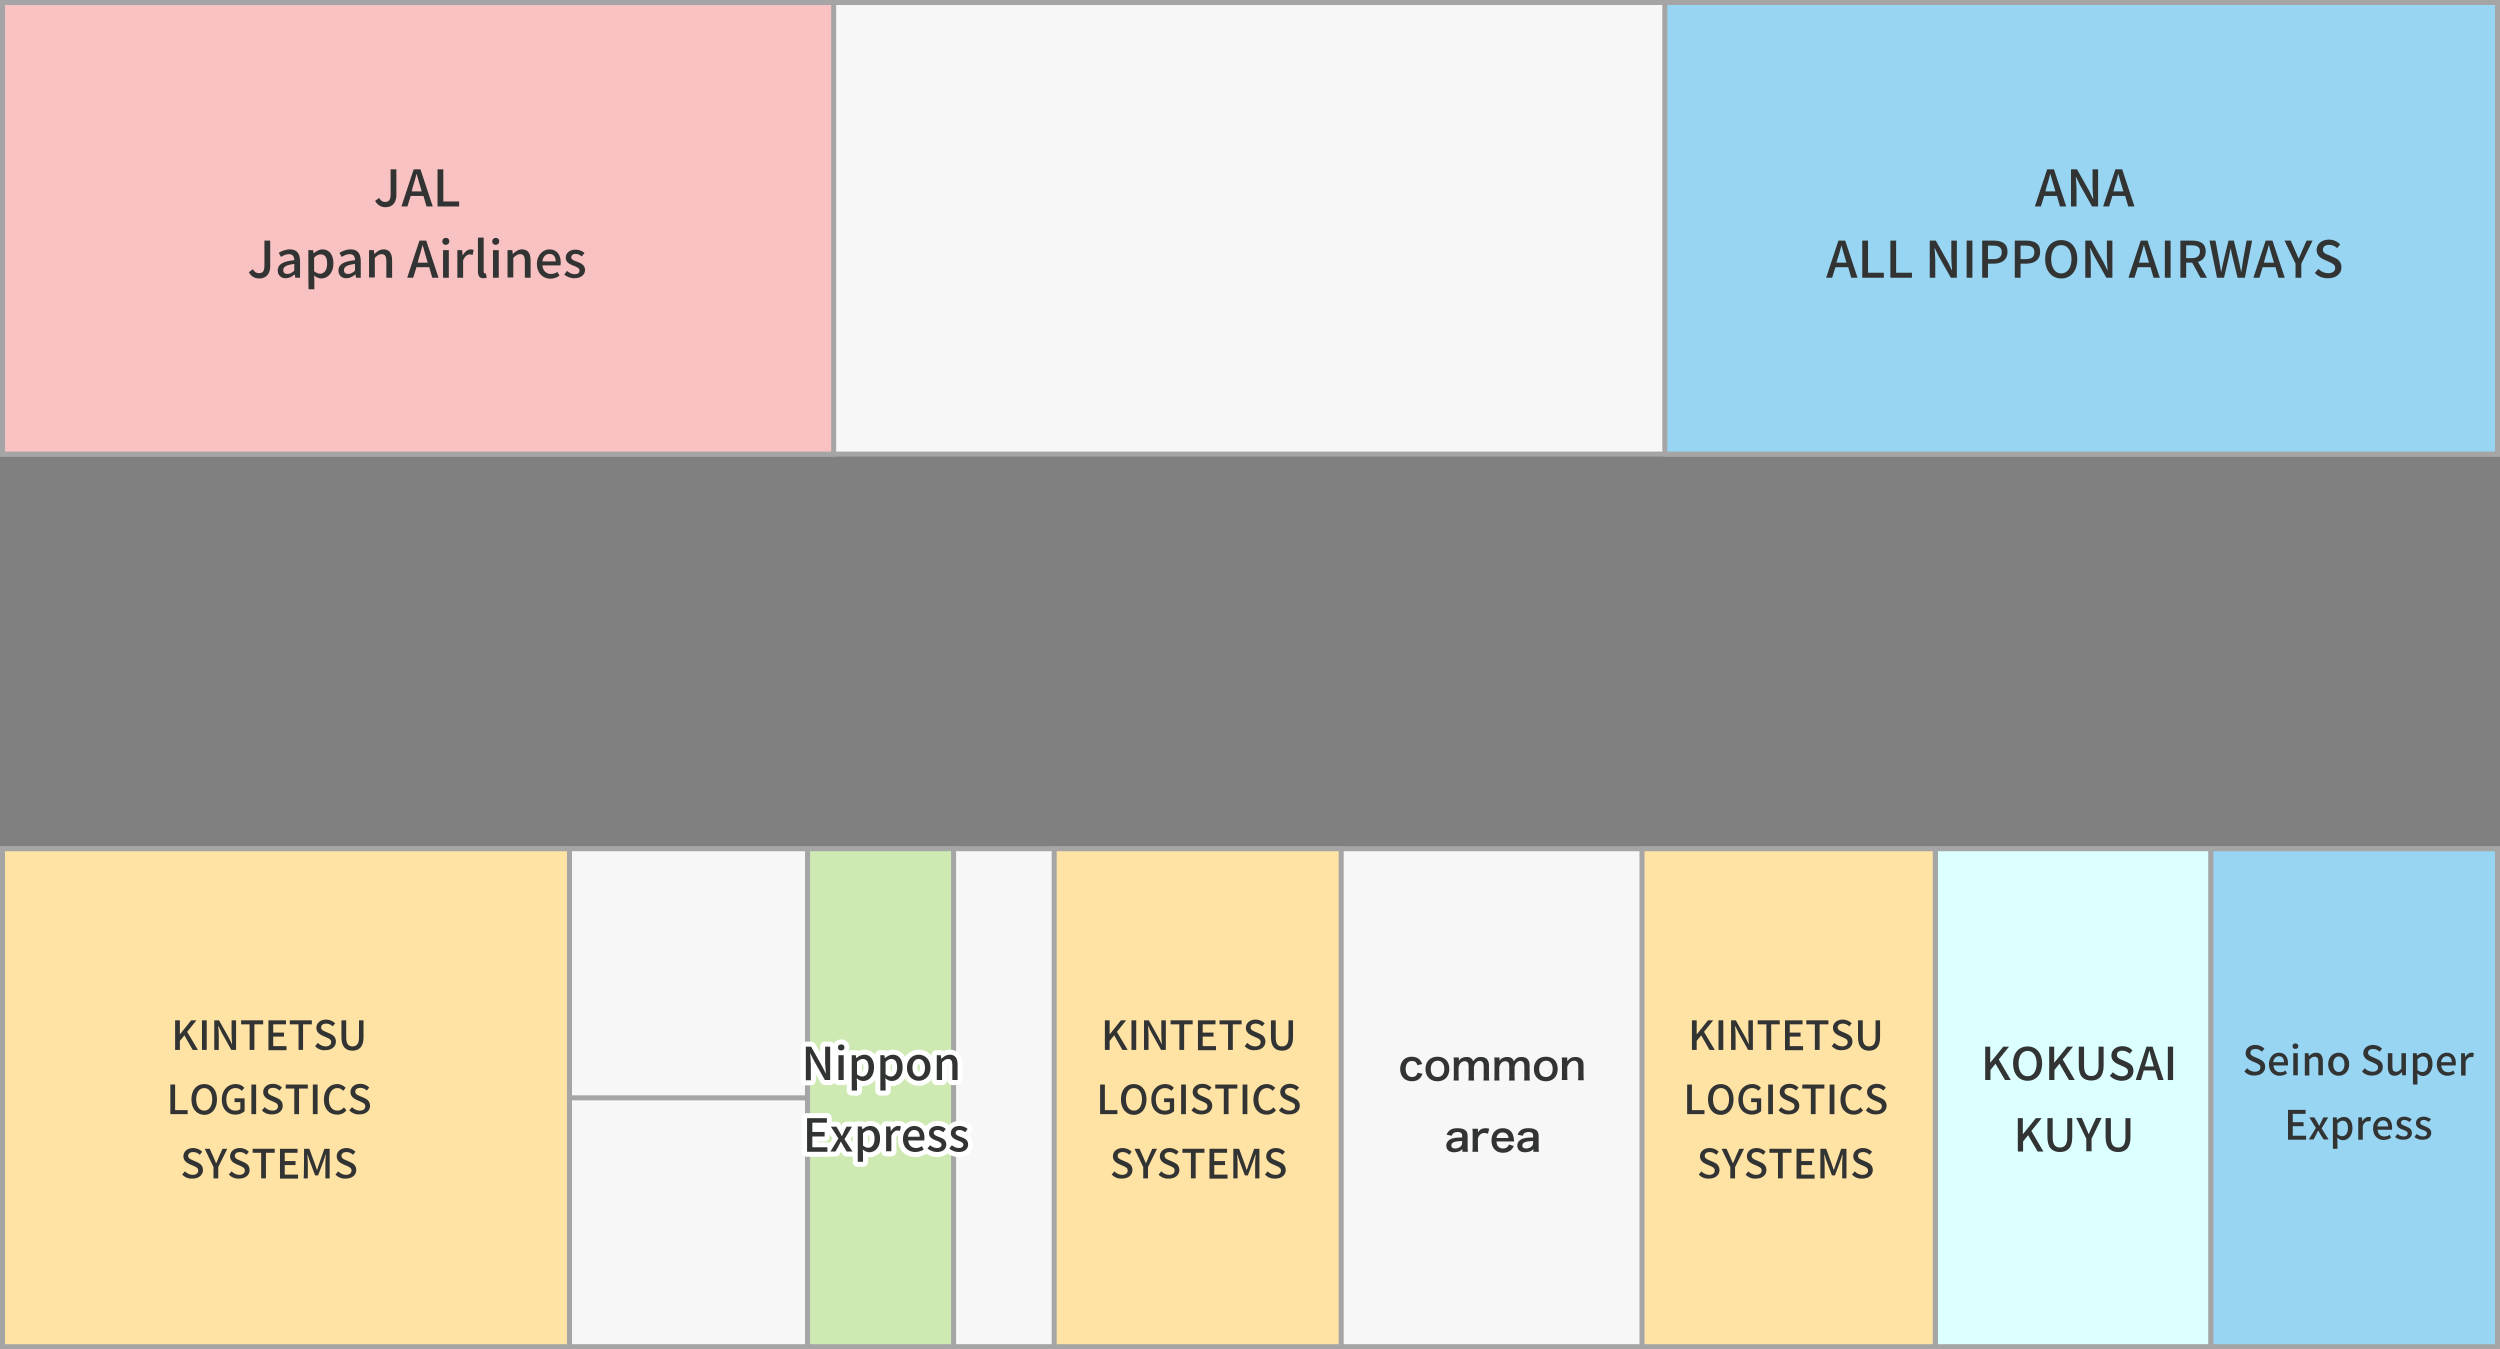 <?xml version="1.0" encoding="utf-8"?>
<!-- Generator: Adobe Illustrator 28.1.0, SVG Export Plug-In . SVG Version: 6.00 Build 0)  -->
<svg version="1.1" id="_レイヤー_3" xmlns="http://www.w3.org/2000/svg" xmlns:xlink="http://www.w3.org/1999/xlink" x="0px"
	 y="0px" viewBox="0 0 996.5 537.8" style="enable-background:new 0 0 996.5 537.8;" xml:space="preserve">
<rect x="0" y="0" width="996.5" height="537.8" fill="#808080" stroke="none"/>
<style type="text/css">
	.st0{fill:#F7F7F7;stroke:#A5A5A5;stroke-width:2;stroke-miterlimit:10;}
	.st1{fill:#98D5F2;stroke:#A5A5A5;stroke-width:2;stroke-miterlimit:10;}
	.st2{fill:#DCFFFF;stroke:#A5A5A5;stroke-width:2;stroke-miterlimit:10;}
	.st3{fill:#FFE3A4;stroke:#A5A5A5;stroke-width:2;stroke-miterlimit:10;}
	.st4{fill:#CEEAB2;stroke:#A5A5A5;stroke-width:2;stroke-miterlimit:10;}
	.st5{fill:none;stroke:#A5A5A5;stroke-width:2;stroke-miterlimit:10;}
	.st6{fill:#F9C2C2;stroke:#A5A5A5;stroke-width:2;stroke-miterlimit:10;}
	.st7{fill:#323333;}
	.st8{fill:#FFFFFF;}
	.st9{fill:none;stroke:#FFFFFF;stroke-width:4.011;stroke-linecap:round;stroke-linejoin:round;}
</style>
<rect x="1" y="338.3" class="st0" width="994.5" height="198.5"/>
<rect x="881.2" y="338.3" class="st1" width="114.3" height="198.5"/>
<rect x="771.4" y="338.3" class="st2" width="109.8" height="198.5"/>
<rect x="654.5" y="338.3" class="st3" width="116.9" height="198.5"/>
<rect x="1" y="338.3" class="st0" width="320.9" height="198.5"/>
<rect x="1" y="338.3" class="st3" width="226" height="198.5"/>
<rect x="321.9" y="338.3" class="st4" width="58.2" height="198.5"/>
<rect x="420.2" y="338.3" class="st3" width="114.4" height="198.5"/>
<line class="st5" x1="227" y1="338.3" x2="227" y2="536.8"/>
<line class="st5" x1="227" y1="437.6" x2="321.9" y2="437.6"/>
<rect x="1" y="1" class="st0" width="994.5" height="180"/>
<rect x="663.6" y="1" class="st1" width="331.9" height="180"/>
<rect x="1" y="1" class="st6" width="331.3" height="180"/>
<path class="st7" d="M565,424.6c-0.2-0.5-0.3-0.7-0.5-1c-0.4-0.5-0.9-0.7-1.7-0.7c-1.6,0-2.5,1.2-2.5,3.2c0,2,1,3.2,2.6,3.2
	c0.8,0,1.4-0.3,1.8-0.9c0.1-0.2,0.2-0.4,0.3-0.8l2,0.4c-0.2,0.6-0.4,1-0.7,1.4c-0.8,1.1-2,1.6-3.5,1.6c-2.8,0-4.7-1.9-4.7-4.9
	c0-1.5,0.5-2.8,1.4-3.7c0.8-0.8,1.9-1.2,3.2-1.2c1.6,0,2.8,0.6,3.6,1.7c0.2,0.3,0.3,0.6,0.6,1.2L565,424.6z"/>
<path class="st7" d="M568.2,426.1c0-3,1.9-4.9,4.8-4.9c2.9,0,4.7,1.9,4.7,4.9s-1.9,4.9-4.7,4.9C570.1,431,568.2,429.1,568.2,426.1z
	 M570.3,426.1c0,2,1,3.2,2.7,3.2s2.7-1.2,2.7-3.2c0-2.1-1-3.3-2.7-3.3C571.3,422.9,570.3,424.1,570.3,426.1z"/>
<path class="st7" d="M579.4,430.7c0.1-0.7,0.1-1.2,0.1-2.1v-5c0-1,0-1.5-0.1-2.1h2.1v0.8c0,0.1,0,0.3,0,0.6c0.5-1,1.7-1.6,3-1.6
	c0.9,0,1.6,0.2,2.1,0.7c0.3,0.3,0.4,0.5,0.6,1c0.5-0.7,0.9-1,1.3-1.3c0.5-0.3,1.1-0.4,1.8-0.4c1,0,1.9,0.3,2.4,0.9
	c0.5,0.6,0.8,1.3,0.8,2.4v4c0,0.9,0,1.4,0.1,2.1h-2.3c0.1-0.7,0.1-1.1,0.1-2.1V425c0-1.4-0.5-2.1-1.6-2.1c-0.5,0-0.9,0.1-1.3,0.5
	c-0.6,0.5-0.8,1-1,2v3.2c0,0.9,0,1.4,0.1,2.1h-2.3c0.1-0.7,0.1-1.2,0.1-2.1V425c0-1.3-0.5-2-1.6-2c-0.7,0-1.2,0.3-1.7,0.8
	c-0.4,0.5-0.5,0.8-0.7,1.6v3.2c0,0.9,0,1.3,0.1,2.1H579.4z"/>
<path class="st7" d="M595.6,430.7c0.1-0.7,0.1-1.2,0.1-2.1v-5c0-1,0-1.5-0.1-2.1h2.1v0.8c0,0.1,0,0.3,0,0.6c0.5-1,1.7-1.6,3-1.6
	c0.9,0,1.6,0.2,2.1,0.7c0.3,0.3,0.4,0.5,0.6,1c0.5-0.7,0.9-1,1.3-1.3c0.5-0.3,1.1-0.4,1.8-0.4c1,0,1.9,0.3,2.4,0.9
	c0.5,0.6,0.8,1.3,0.8,2.4v4c0,0.9,0,1.4,0.1,2.1h-2.3c0.1-0.7,0.1-1.1,0.1-2.1V425c0-1.4-0.5-2.1-1.6-2.1c-0.5,0-0.9,0.1-1.3,0.5
	c-0.6,0.5-0.8,1-1,2v3.2c0,0.9,0,1.4,0.1,2.1h-2.3c0.1-0.7,0.1-1.2,0.1-2.1V425c0-1.3-0.5-2-1.6-2c-0.7,0-1.2,0.3-1.7,0.8
	c-0.4,0.5-0.5,0.8-0.7,1.6v3.2c0,0.9,0,1.3,0.1,2.1H595.6z"/>
<path class="st7" d="M611.4,426.1c0-3,1.9-4.9,4.8-4.9c2.9,0,4.7,1.9,4.7,4.9s-1.9,4.9-4.7,4.9C613.3,431,611.4,429.1,611.4,426.1z
	 M613.5,426.1c0,2,1,3.2,2.7,3.2s2.7-1.2,2.7-3.2c0-2.1-1-3.3-2.7-3.3C614.5,422.9,613.5,424.1,613.5,426.1z"/>
<path class="st7" d="M622.5,430.7c0.1-0.7,0.1-1.2,0.1-2.1v-5c0-0.9,0-1.4-0.1-2.1h2.2v0.8c0,0.2,0,0.3,0,0.7c1-1.2,1.8-1.7,3.3-1.7
	c1.2,0,2.1,0.4,2.7,1.2c0.4,0.5,0.5,1.2,0.5,2.2v3.8c0,0.9,0,1.5,0.1,2.1H629c0.1-0.7,0.1-1.3,0.1-2.1v-3.6c0-0.7-0.1-1.1-0.3-1.4
	c-0.3-0.4-0.7-0.7-1.3-0.7c-1.2,0-2.1,0.8-2.8,2.4v3.2c0,0.8,0,1.4,0.1,2.1H622.5z"/>
<path class="st7" d="M582.8,458.1c-0.6,0.6-1,0.8-1.7,1c-0.5,0.1-1,0.2-1.5,0.2c-2,0-3.1-1-3.1-2.7c0-1.1,0.7-2.1,1.8-2.6
	c1-0.4,2.2-0.6,4.5-0.6v-0.8c0-0.9-0.6-1.4-1.8-1.4c-0.6,0-1.3,0.2-1.7,0.5c-0.3,0.2-0.4,0.4-0.6,1l-2.1-0.4
	c0.4-0.9,0.7-1.3,1.3-1.8c0.8-0.6,1.7-0.8,3.1-0.8c1.5,0,2.5,0.3,3.2,0.9c0.5,0.5,0.8,1.1,0.8,2.2v4.3c0,0.9,0,1.3,0.1,2h-2.2V458.1
	z M582.8,454.8c-3.1,0.1-4.3,0.6-4.3,1.8c0,0.8,0.6,1.2,1.5,1.2c0.8,0,1.7-0.3,2.2-0.8c0.4-0.4,0.6-0.8,0.6-1.4V454.8z"/>
<path class="st7" d="M593.1,451.9c-0.7-0.2-1-0.3-1.4-0.3c-0.8,0-1.4,0.3-1.9,0.8c-0.4,0.5-0.6,0.8-0.7,1.6v3c0,0.9,0,1.3,0.1,2.1
	h-2.3c0.1-0.8,0.1-1.3,0.1-2.1v-5c0-1,0-1.4-0.1-2.1h2.2v1.5c0.6-1.1,1.6-1.7,3-1.7c0.4,0,0.8,0,1.5,0.2L593.1,451.9z"/>
<path class="st7" d="M596.5,455.1c0.1,0.9,0.2,1.3,0.6,1.8c0.5,0.6,1.2,0.9,2,0.9c0.8,0,1.5-0.3,1.9-0.8c0.2-0.2,0.3-0.4,0.5-0.8
	l1.9,0.6c-0.4,0.8-0.6,1.1-1,1.5c-0.8,0.8-2,1.2-3.3,1.2c-2.8,0-4.6-1.9-4.6-4.9c0-3,1.8-4.9,4.5-4.9c1.9,0,3.4,0.9,4,2.5
	c0.3,0.8,0.4,1.3,0.5,2.4c0,0,0,0.1,0,0.4H596.5z M601.3,453.5c-0.1-0.7-0.3-1.1-0.7-1.5c-0.4-0.4-1-0.6-1.7-0.6
	c-1.3,0-2.2,0.8-2.4,2.2H601.3z"/>
<path class="st7" d="M611.1,458.1c-0.6,0.6-1,0.8-1.7,1c-0.5,0.1-1,0.2-1.5,0.2c-2,0-3.1-1-3.1-2.7c0-1.1,0.7-2.1,1.8-2.6
	c1-0.4,2.2-0.6,4.5-0.6v-0.8c0-0.9-0.6-1.4-1.8-1.4c-0.6,0-1.3,0.2-1.7,0.5c-0.3,0.2-0.4,0.4-0.6,1l-2.1-0.4
	c0.4-0.9,0.7-1.3,1.3-1.8c0.8-0.6,1.7-0.8,3.1-0.8c1.5,0,2.5,0.3,3.2,0.9c0.5,0.5,0.8,1.1,0.8,2.2v4.3c0,0.9,0,1.3,0.1,2h-2.2V458.1
	z M611.1,454.8c-3.1,0.1-4.3,0.6-4.3,1.8c0,0.8,0.6,1.2,1.5,1.2c0.8,0,1.7-0.3,2.2-0.8c0.4-0.4,0.6-0.8,0.6-1.4V454.8z"/>
<path class="st7" d="M149.5,80.1l1.6-1.2c0.6,1.1,1.4,1.6,2.4,1.6c1.5,0,2.2-0.8,2.2-3v-10h2.3v10.3c0,2.6-1.3,4.8-4.3,4.8
	C151.8,82.6,150.5,81.7,149.5,80.1z"/>
<path class="st7" d="M164.9,67.5h2.7l4.9,14.8H170l-1.2-4.2h-5.1l-1.3,4.2H160L164.9,67.5z M164.1,76.3h4l-0.6-2
	c-0.5-1.6-0.9-3.2-1.4-4.9h-0.1c-0.4,1.7-0.9,3.3-1.4,4.9L164.1,76.3z"/>
<path class="st7" d="M174.4,67.5h2.3v12.8h6.3v2h-8.6C174.4,82.3,174.4,67.5,174.4,67.5z"/>
<path class="st7" d="M99.2,108.5l1.6-1.2c0.6,1.1,1.4,1.6,2.4,1.6c1.5,0,2.2-0.8,2.2-3v-10h2.3v10.3c0,2.6-1.3,4.8-4.3,4.8
	C101.5,111,100.1,110.2,99.2,108.5z"/>
<path class="st7" d="M110.7,107.8c0-2.4,2-3.6,6.6-4.1c0-1.3-0.5-2.4-2.1-2.4c-1.2,0-2.2,0.5-3.2,1.1l-0.9-1.6
	c1.1-0.7,2.7-1.4,4.5-1.4c2.7,0,4,1.7,4,4.7v6.6h-1.9l-0.2-1.3h-0.1c-1,0.9-2.2,1.5-3.5,1.5C112.1,111,110.7,109.7,110.7,107.8
	L110.7,107.8z M117.3,107.9v-2.7c-3.3,0.4-4.4,1.2-4.4,2.5c0,1.1,0.7,1.5,1.7,1.5C115.6,109.2,116.4,108.7,117.3,107.9z"/>
<path class="st7" d="M122.9,99.7h1.9l0.2,1.2h0.1c1-0.8,2.2-1.5,3.4-1.5c2.8,0,4.4,2.2,4.4,5.6c0,3.8-2.3,6-4.8,6
	c-1,0-2-0.4-2.9-1.2l0.1,1.9v3.6h-2.3C122.9,115.2,122.9,99.7,122.9,99.7z M130.4,105.1c0-2.3-0.7-3.7-2.6-3.7
	c-0.9,0-1.7,0.4-2.6,1.3v5.4c0.9,0.7,1.7,1,2.4,1C129.2,109.1,130.4,107.7,130.4,105.1L130.4,105.1z"/>
<path class="st7" d="M134.9,107.8c0-2.4,2-3.6,6.6-4.1c0-1.3-0.5-2.4-2.1-2.4c-1.2,0-2.2,0.5-3.2,1.1l-0.9-1.6
	c1.1-0.7,2.7-1.4,4.5-1.4c2.7,0,4,1.7,4,4.7v6.6h-1.9l-0.2-1.3h-0.1c-1,0.9-2.2,1.5-3.5,1.5C136.2,111,134.9,109.7,134.9,107.8
	L134.9,107.8z M141.5,107.9v-2.7c-3.3,0.4-4.4,1.2-4.4,2.5c0,1.1,0.7,1.5,1.7,1.5C139.8,109.2,140.6,108.7,141.5,107.9z"/>
<path class="st7" d="M147.1,99.7h1.9l0.2,1.5h0.1c1-1,2.1-1.8,3.6-1.8c2.3,0,3.4,1.6,3.4,4.4v6.9h-2.3v-6.7c0-1.9-0.6-2.7-1.9-2.7
	c-1,0-1.7,0.5-2.7,1.5v7.8h-2.3V99.7L147.1,99.7z"/>
<path class="st7" d="M167.2,95.9h2.7l4.9,14.8h-2.5l-1.2-4.2H166l-1.3,4.2h-2.4L167.2,95.9z M166.5,104.7h4l-0.6-2
	c-0.5-1.6-0.9-3.2-1.4-4.9h-0.1c-0.4,1.7-0.9,3.3-1.4,4.9L166.5,104.7z"/>
<path class="st7" d="M176.3,96.2c0-0.8,0.6-1.4,1.4-1.4s1.4,0.5,1.4,1.4c0,0.8-0.6,1.4-1.4,1.4S176.3,97.1,176.3,96.2z M176.6,99.7
	h2.3v11h-2.3V99.7z"/>
<path class="st7" d="M182.3,99.7h1.9l0.2,2h0.1c0.8-1.4,1.9-2.3,3.1-2.3c0.5,0,0.9,0.1,1.2,0.2l-0.4,2c-0.4-0.1-0.7-0.2-1.1-0.2
	c-0.9,0-2,0.6-2.7,2.4v6.9h-2.3V99.7L182.3,99.7z"/>
<path class="st7" d="M190.5,108.1V94.7h2.3v13.5c0,0.6,0.3,0.8,0.5,0.8c0.1,0,0.2,0,0.4,0l0.3,1.7c-0.3,0.1-0.7,0.2-1.2,0.2
	C191.1,111,190.5,109.9,190.5,108.1z"/>
<path class="st7" d="M196.2,96.2c0-0.8,0.6-1.4,1.4-1.4s1.4,0.5,1.4,1.4c0,0.8-0.6,1.4-1.4,1.4S196.2,97.1,196.2,96.2z M196.5,99.7
	h2.3v11h-2.3V99.7z"/>
<path class="st7" d="M202.3,99.7h1.9l0.2,1.5h0.1c1-1,2.1-1.8,3.6-1.8c2.3,0,3.4,1.6,3.4,4.4v6.9h-2.3v-6.7c0-1.9-0.6-2.7-1.9-2.7
	c-1,0-1.7,0.5-2.7,1.5v7.8h-2.3V99.7L202.3,99.7z"/>
<path class="st7" d="M214,105.2c0-3.6,2.5-5.8,5-5.8c2.9,0,4.5,2.1,4.5,5.2c0,0.5-0.1,0.9-0.1,1.2h-7.2c0.2,2.1,1.5,3.4,3.4,3.4
	c1,0,1.8-0.3,2.6-0.8l0.8,1.5c-1,0.7-2.3,1.2-3.7,1.2C216.4,111,214,108.9,214,105.2L214,105.2z M221.5,104.2c0-1.9-0.9-3-2.5-3
	c-1.4,0-2.6,1.1-2.8,3H221.5z"/>
<path class="st7" d="M224.9,109.5l1.1-1.5c1,0.8,1.9,1.3,3.1,1.3c1.3,0,1.9-0.6,1.9-1.5c0-1-1.2-1.4-2.4-1.9
	c-1.5-0.6-3.1-1.3-3.1-3.2c0-1.8,1.5-3.2,3.9-3.2c1.5,0,2.7,0.6,3.6,1.3l-1.1,1.4c-0.8-0.6-1.5-1-2.4-1c-1.2,0-1.8,0.6-1.8,1.4
	c0,0.9,1.1,1.3,2.3,1.7c1.5,0.6,3.2,1.3,3.2,3.3c0,1.8-1.5,3.3-4.2,3.3C227.6,111,226,110.3,224.9,109.5L224.9,109.5z"/>
<path class="st7" d="M816,67.5h2.7l4.9,14.8h-2.5l-1.2-4.2h-5.1l-1.3,4.2h-2.4L816,67.5z M815.3,76.3h4l-0.6-2
	c-0.5-1.6-0.9-3.2-1.4-4.9h-0.1c-0.4,1.7-0.9,3.3-1.4,4.9L815.3,76.3z"/>
<path class="st7" d="M825.5,67.5h2.4l4.9,8.7l1.5,3.1h0.1c-0.1-1.5-0.3-3.3-0.3-4.9v-6.9h2.2v14.8h-2.4l-4.9-8.7l-1.5-3.1h-0.1
	c0.1,1.5,0.3,3.2,0.3,4.8v7h-2.2V67.5z"/>
<path class="st7" d="M843.2,67.5h2.7l4.9,14.8h-2.5l-1.2-4.2h-5.1l-1.3,4.2h-2.4L843.2,67.5z M842.4,76.3h4l-0.6-2
	c-0.5-1.6-0.9-3.2-1.4-4.9h-0.1c-0.4,1.7-0.9,3.3-1.4,4.9L842.4,76.3z"/>
<path class="st7" d="M732.8,95.9h2.7l4.9,14.8h-2.5l-1.2-4.2h-5.1l-1.3,4.2h-2.4L732.8,95.9z M732,104.7h4l-0.6-2
	c-0.5-1.6-0.9-3.2-1.4-4.9H734c-0.4,1.7-0.9,3.3-1.4,4.9L732,104.7z"/>
<path class="st7" d="M742.3,95.9h2.3v12.8h6.3v2h-8.6C742.3,110.7,742.3,95.9,742.3,95.9z"/>
<path class="st7" d="M753.5,95.9h2.3v12.8h6.3v2h-8.6C753.5,110.7,753.5,95.9,753.5,95.9z"/>
<path class="st7" d="M769.2,95.9h2.4l4.9,8.7l1.5,3.1h0.1c-0.1-1.5-0.3-3.3-0.3-4.9v-6.9h2.2v14.8h-2.4l-4.9-8.7l-1.5-3.1h-0.1
	c0.1,1.5,0.3,3.2,0.3,4.8v7h-2.2V95.9z"/>
<path class="st7" d="M783.9,95.9h2.3v14.8h-2.3V95.9z"/>
<path class="st7" d="M790.1,95.9h4.5c3.3,0,5.6,1.1,5.6,4.5c0,3.2-2.3,4.7-5.6,4.7h-2.2v5.6h-2.3V95.9L790.1,95.9z M794.4,103.3
	c2.4,0,3.5-0.9,3.5-2.8s-1.2-2.6-3.6-2.6h-1.9v5.4C792.4,103.3,794.4,103.3,794.4,103.3z"/>
<path class="st7" d="M803.1,95.9h4.5c3.3,0,5.6,1.1,5.6,4.5c0,3.2-2.3,4.7-5.6,4.7h-2.2v5.6h-2.3V95.9L803.1,95.9z M807.4,103.3
	c2.4,0,3.5-0.9,3.5-2.8s-1.2-2.6-3.6-2.6h-1.9v5.4C805.4,103.3,807.4,103.3,807.4,103.3z"/>
<path class="st7" d="M815.2,103.3c0-4.8,2.6-7.6,6.4-7.6c3.8,0,6.4,2.8,6.4,7.6s-2.6,7.7-6.4,7.7C817.9,111,815.2,108,815.2,103.3z
	 M825.7,103.3c0-3.5-1.6-5.6-4.1-5.6s-4,2.1-4,5.6c0,3.4,1.6,5.7,4,5.7S825.7,106.7,825.7,103.3z"/>
<path class="st7" d="M831.2,95.9h2.4l4.9,8.7l1.5,3.1h0.1c-0.1-1.5-0.3-3.3-0.3-4.9v-6.9h2.2v14.8h-2.4l-4.9-8.7l-1.5-3.1h-0.1
	c0.1,1.5,0.3,3.2,0.3,4.8v7h-2.2V95.9z"/>
<path class="st7" d="M853.3,95.9h2.7l4.9,14.8h-2.5l-1.2-4.2h-5.1l-1.3,4.2h-2.4L853.3,95.9z M852.6,104.7h4l-0.6-2
	c-0.5-1.6-0.9-3.2-1.4-4.9h-0.1c-0.4,1.7-0.9,3.3-1.4,4.9L852.6,104.7z"/>
<path class="st7" d="M862.9,95.9h2.3v14.8h-2.3V95.9z"/>
<path class="st7" d="M869.1,95.9h4.8c3,0,5.3,1.1,5.3,4.3c0,2.3-1.2,3.6-3.1,4.2l3.6,6.3h-2.6l-3.3-6h-2.4v6h-2.3
	C869.1,110.7,869.1,95.9,869.1,95.9z M873.6,102.9c2.1,0,3.3-0.9,3.3-2.7c0-1.8-1.2-2.4-3.3-2.4h-2.2v5.1
	C871.4,102.9,873.6,102.9,873.6,102.9z"/>
<path class="st7" d="M880.7,95.9h2.4l1.4,7.7c0.3,1.6,0.5,3.1,0.8,4.7h0.1c0.3-1.6,0.7-3.2,1-4.7l1.9-7.7h2.1l1.9,7.7
	c0.3,1.5,0.7,3.1,1,4.7h0.1c0.2-1.6,0.5-3.2,0.7-4.7l1.4-7.7h2.2l-2.9,14.8h-2.9l-2-8.2c-0.3-1.2-0.5-2.3-0.7-3.4h-0.1
	c-0.2,1.1-0.5,2.2-0.7,3.4l-1.9,8.2h-2.8L880.7,95.9z"/>
<path class="st7" d="M903.1,95.9h2.7l4.9,14.8h-2.5l-1.2-4.2h-5.1l-1.3,4.2h-2.4L903.1,95.9z M902.4,104.7h4l-0.6-2
	c-0.5-1.6-0.9-3.2-1.4-4.9h-0.1c-0.4,1.7-0.9,3.3-1.4,4.9L902.4,104.7z"/>
<path class="st7" d="M915,105.1l-4.4-9.2h2.5l1.7,3.9c0.5,1.1,0.9,2.1,1.4,3.2h0.1c0.5-1.1,1-2.1,1.4-3.2l1.7-3.9h2.4l-4.5,9.2v5.6
	H915V105.1z"/>
<path class="st7" d="M922.7,108.8l1.4-1.6c1.1,1.1,2.5,1.7,3.9,1.7c1.8,0,2.8-0.8,2.8-2.1c0-1.3-1-1.8-2.4-2.4l-2-0.9
	c-1.4-0.6-3-1.7-3-3.9c0-2.3,2-4.1,4.9-4.1c1.7,0,3.3,0.7,4.5,1.9l-1.2,1.5c-0.9-0.8-1.9-1.3-3.2-1.3c-1.5,0-2.5,0.7-2.5,1.9
	c0,1.3,1.2,1.8,2.4,2.2l2,0.9c1.7,0.7,3,1.8,3,4c0,2.4-2,4.3-5.2,4.3C925.9,111,924,110.2,922.7,108.8L922.7,108.8z"/>
<path class="st7" d="M674.4,406.7h1.9v5.6h0l4.5-5.6h2.1l-3.7,4.6l4.3,7.2h-2.1l-3.3-5.8l-1.8,2.2v3.6h-1.9V406.7z"/>
<path class="st7" d="M685,406.7h1.9v11.8H685V406.7z"/>
<path class="st7" d="M690,406.7h1.9l3.9,6.9l1.2,2.5h0.1c-0.1-1.2-0.2-2.6-0.2-3.9v-5.5h1.8v11.8h-1.9l-3.9-7l-1.2-2.5h-0.1
	c0.1,1.2,0.2,2.6,0.2,3.9v5.6H690V406.7z"/>
<path class="st7" d="M704.1,408.3h-3.5v-1.6h8.8v1.6H706v10.2h-1.9V408.3z"/>
<path class="st7" d="M711.5,406.7h7v1.6h-5.1v3.3h4.3v1.6h-4.3v3.8h5.3v1.6h-7.2V406.7z"/>
<path class="st7" d="M723.5,408.3h-3.5v-1.6h8.8v1.6h-3.5v10.2h-1.9V408.3z"/>
<path class="st7" d="M730.1,417l1.1-1.3c0.8,0.9,2,1.4,3.1,1.4c1.4,0,2.2-0.7,2.2-1.7c0-1.1-0.8-1.4-1.9-1.9l-1.6-0.7
	c-1.1-0.5-2.4-1.4-2.4-3.1c0-1.9,1.6-3.3,3.9-3.3c1.4,0,2.7,0.6,3.6,1.5l-1,1.2c-0.7-0.7-1.6-1.1-2.6-1.1c-1.2,0-2,0.6-2,1.5
	c0,1,0.9,1.4,1.9,1.8l1.6,0.7c1.4,0.6,2.4,1.5,2.4,3.2c0,1.9-1.6,3.4-4.2,3.4C732.7,418.8,731.2,418.1,730.1,417z"/>
<path class="st7" d="M740.6,413.5v-6.8h1.9v6.9c0,2.7,1.1,3.5,2.5,3.5c1.5,0,2.6-0.9,2.6-3.5v-6.9h1.8v6.8c0,3.8-1.8,5.3-4.4,5.3
	S740.6,417.3,740.6,413.5z"/>
<path class="st7" d="M672.5,432.3h1.9v10.2h5v1.6h-6.9V432.3z"/>
<path class="st7" d="M680.8,438.2c0-3.8,2.1-6.1,5.1-6.1s5.1,2.3,5.1,6.1c0,3.8-2.1,6.2-5.1,6.2S680.8,442,680.8,438.2z
	 M689.2,438.2c0-2.8-1.3-4.5-3.2-4.5c-2,0-3.2,1.7-3.2,4.5c0,2.8,1.3,4.5,3.2,4.5C687.9,442.7,689.2,440.9,689.2,438.2z"/>
<path class="st7" d="M692.9,438.3c0-3.8,2.4-6.2,5.5-6.2c1.7,0,2.8,0.7,3.5,1.5l-1,1.2c-0.6-0.6-1.3-1.1-2.5-1.1
	c-2.2,0-3.7,1.7-3.7,4.5c0,2.8,1.3,4.5,3.7,4.5c0.7,0,1.4-0.2,1.9-0.6v-2.8H698v-1.5h4v5.1c-0.8,0.8-2.1,1.4-3.7,1.4
	C695.2,444.3,692.9,442.1,692.9,438.3z"/>
<path class="st7" d="M704.8,432.3h1.9v11.8h-1.9V432.3z"/>
<path class="st7" d="M708.9,442.6l1.1-1.3c0.8,0.9,2,1.4,3.1,1.4c1.4,0,2.2-0.7,2.2-1.7c0-1.1-0.8-1.4-1.9-1.9l-1.6-0.7
	c-1.1-0.5-2.4-1.4-2.4-3.1c0-1.9,1.6-3.3,3.9-3.3c1.4,0,2.7,0.6,3.6,1.5l-1,1.2c-0.7-0.7-1.6-1.1-2.6-1.1c-1.2,0-2,0.6-2,1.5
	c0,1,0.9,1.4,1.9,1.8l1.6,0.7c1.4,0.6,2.4,1.5,2.4,3.2c0,1.9-1.6,3.4-4.2,3.4C711.5,444.3,710,443.7,708.9,442.6z"/>
<path class="st7" d="M721.9,433.9h-3.5v-1.6h8.8v1.6h-3.5v10.2h-1.9V433.9z"/>
<path class="st7" d="M729.3,432.3h1.9v11.8h-1.9V432.3z"/>
<path class="st7" d="M733.6,438.3c0-3.8,2.3-6.2,5.3-6.2c1.5,0,2.6,0.7,3.4,1.5l-1,1.2c-0.6-0.6-1.3-1.1-2.3-1.1
	c-2,0-3.4,1.7-3.4,4.5c0,2.8,1.3,4.5,3.4,4.5c1.1,0,1.9-0.5,2.6-1.3l1,1.2c-0.9,1.1-2.1,1.7-3.7,1.7
	C735.9,444.3,733.6,442.1,733.6,438.3z"/>
<path class="st7" d="M743.7,442.6l1.1-1.3c0.8,0.9,2,1.4,3.1,1.4c1.4,0,2.2-0.7,2.2-1.7c0-1.1-0.8-1.4-1.9-1.9l-1.6-0.7
	c-1.1-0.5-2.4-1.4-2.4-3.1c0-1.9,1.6-3.3,3.9-3.3c1.4,0,2.7,0.6,3.6,1.5l-1,1.2c-0.7-0.7-1.6-1.1-2.6-1.1c-1.2,0-2,0.6-2,1.5
	c0,1,0.9,1.4,1.9,1.8l1.6,0.7c1.4,0.6,2.4,1.5,2.4,3.2c0,1.9-1.6,3.4-4.2,3.4C746.3,444.3,744.8,443.7,743.7,442.6z"/>
<path class="st7" d="M677.1,468.2l1.1-1.3c0.8,0.9,2,1.4,3.1,1.4c1.4,0,2.2-0.7,2.2-1.7c0-1.1-0.8-1.4-1.9-1.9l-1.6-0.7
	c-1.1-0.5-2.4-1.4-2.4-3.1c0-1.9,1.6-3.3,3.9-3.3c1.4,0,2.7,0.6,3.6,1.5l-1,1.2c-0.7-0.7-1.6-1.1-2.6-1.1c-1.2,0-2,0.6-2,1.5
	c0,1,0.9,1.4,1.9,1.8l1.6,0.7c1.4,0.6,2.4,1.5,2.4,3.2c0,1.9-1.6,3.4-4.2,3.4C679.7,469.9,678.2,469.3,677.1,468.2z"/>
<path class="st7" d="M689.7,465.2l-3.5-7.3h2l1.4,3.1c0.4,0.9,0.7,1.7,1.1,2.6h0.1c0.4-0.9,0.8-1.7,1.1-2.6l1.4-3.1h1.9l-3.6,7.3
	v4.5h-1.9V465.2z"/>
<path class="st7" d="M695.8,468.2l1.1-1.3c0.8,0.9,2,1.4,3.1,1.4c1.4,0,2.2-0.7,2.2-1.7c0-1.1-0.8-1.4-1.9-1.9l-1.6-0.7
	c-1.1-0.5-2.4-1.4-2.4-3.1c0-1.9,1.6-3.3,3.9-3.3c1.4,0,2.7,0.6,3.6,1.5l-1,1.2c-0.7-0.7-1.6-1.1-2.6-1.1c-1.2,0-2,0.6-2,1.5
	c0,1,0.9,1.4,1.9,1.8l1.6,0.7c1.4,0.6,2.4,1.5,2.4,3.2c0,1.9-1.6,3.4-4.2,3.4C698.3,469.9,696.8,469.3,695.8,468.2z"/>
<path class="st7" d="M708.8,459.5h-3.5v-1.6h8.8v1.6h-3.5v10.2h-1.9V459.5z"/>
<path class="st7" d="M716.1,457.9h7v1.6H718v3.3h4.3v1.6H718v3.8h5.3v1.6h-7.2V457.9z"/>
<path class="st7" d="M725.8,457.9h2.1l2.2,6c0.3,0.8,0.5,1.6,0.8,2.4h0.1c0.3-0.8,0.5-1.6,0.8-2.4l2.1-6h2.1v11.8h-1.7v-5.8
	c0-1.1,0.1-2.6,0.2-3.7h-0.1l-0.9,2.7l-2.1,5.6h-1.2l-2.1-5.6l-0.9-2.7h-0.1c0.1,1.1,0.2,2.6,0.2,3.7v5.8h-1.7V457.9z"/>
<path class="st7" d="M738.2,468.2l1.1-1.3c0.8,0.9,2,1.4,3.1,1.4c1.4,0,2.2-0.7,2.2-1.7c0-1.1-0.8-1.4-1.9-1.9l-1.6-0.7
	c-1.1-0.5-2.4-1.4-2.4-3.1c0-1.9,1.6-3.3,3.9-3.3c1.4,0,2.7,0.6,3.6,1.5l-1,1.2c-0.7-0.7-1.6-1.1-2.6-1.1c-1.2,0-2,0.6-2,1.5
	c0,1,0.9,1.4,1.9,1.8l1.6,0.7c1.4,0.6,2.4,1.5,2.4,3.2c0,1.9-1.6,3.4-4.2,3.4C740.8,469.9,739.3,469.3,738.2,468.2z"/>
<path class="st7" d="M440.4,406.7h1.9v5.6h0l4.5-5.6h2.1l-3.7,4.6l4.3,7.2h-2.1l-3.3-5.8l-1.8,2.2v3.6h-1.9V406.7z"/>
<path class="st7" d="M451,406.7h1.9v11.8H451V406.7z"/>
<path class="st7" d="M456,406.7h1.9l3.9,6.9l1.2,2.5h0.1c-0.1-1.2-0.2-2.6-0.2-3.9v-5.5h1.8v11.8h-1.9l-3.9-7l-1.2-2.5h-0.1
	c0.1,1.2,0.2,2.6,0.2,3.9v5.6H456V406.7z"/>
<path class="st7" d="M470.1,408.3h-3.5v-1.6h8.8v1.6H472v10.2h-1.9V408.3z"/>
<path class="st7" d="M477.5,406.7h7v1.6h-5.1v3.3h4.3v1.6h-4.3v3.8h5.3v1.6h-7.2V406.7z"/>
<path class="st7" d="M489.6,408.3h-3.5v-1.6h8.8v1.6h-3.5v10.2h-1.9V408.3z"/>
<path class="st7" d="M496.1,417l1.1-1.3c0.8,0.9,2,1.4,3.1,1.4c1.4,0,2.2-0.7,2.2-1.7c0-1.1-0.8-1.4-1.9-1.9l-1.6-0.7
	c-1.1-0.5-2.4-1.4-2.4-3.1c0-1.9,1.6-3.3,3.9-3.3c1.4,0,2.7,0.6,3.6,1.5l-1,1.2c-0.7-0.7-1.6-1.1-2.6-1.1c-1.2,0-2,0.6-2,1.5
	c0,1,0.9,1.4,1.9,1.8l1.6,0.7c1.4,0.6,2.4,1.5,2.4,3.2c0,1.9-1.6,3.4-4.2,3.4C498.7,418.8,497.2,418.1,496.1,417z"/>
<path class="st7" d="M506.6,413.5v-6.8h1.9v6.9c0,2.7,1.1,3.5,2.5,3.5c1.5,0,2.6-0.9,2.6-3.5v-6.9h1.8v6.8c0,3.8-1.8,5.3-4.4,5.3
	S506.6,417.3,506.6,413.5L506.6,413.5z"/>
<path class="st7" d="M438.5,432.3h1.9v10.2h5v1.6h-6.9V432.3z"/>
<path class="st7" d="M446.8,438.2c0-3.8,2.1-6.1,5.1-6.1c3,0,5.1,2.3,5.1,6.1c0,3.8-2.1,6.2-5.1,6.2
	C448.9,444.3,446.8,442,446.8,438.2z M455.2,438.2c0-2.8-1.3-4.5-3.2-4.5c-2,0-3.2,1.7-3.2,4.5c0,2.8,1.3,4.5,3.2,4.5
	C453.9,442.7,455.2,440.9,455.2,438.2z"/>
<path class="st7" d="M458.9,438.3c0-3.8,2.4-6.2,5.5-6.2c1.7,0,2.8,0.7,3.5,1.5l-1,1.2c-0.6-0.6-1.3-1.1-2.5-1.1
	c-2.2,0-3.7,1.7-3.7,4.5c0,2.8,1.3,4.5,3.7,4.5c0.7,0,1.4-0.2,1.9-0.6v-2.8H464v-1.5h4v5.1c-0.8,0.8-2.1,1.4-3.7,1.4
	C461.2,444.3,458.9,442.1,458.9,438.3z"/>
<path class="st7" d="M470.8,432.3h1.9v11.8h-1.9V432.3z"/>
<path class="st7" d="M474.9,442.6l1.1-1.3c0.8,0.9,2,1.4,3.1,1.4c1.4,0,2.2-0.7,2.2-1.7c0-1.1-0.8-1.4-1.9-1.9l-1.6-0.7
	c-1.1-0.5-2.4-1.4-2.4-3.1c0-1.9,1.6-3.3,3.9-3.3c1.4,0,2.7,0.6,3.6,1.5l-1,1.2c-0.7-0.7-1.6-1.1-2.6-1.1c-1.2,0-2,0.6-2,1.5
	c0,1,0.9,1.4,1.9,1.8l1.6,0.7c1.4,0.6,2.4,1.5,2.4,3.2c0,1.9-1.6,3.4-4.2,3.4C477.5,444.3,476,443.7,474.9,442.6z"/>
<path class="st7" d="M487.9,433.9h-3.5v-1.6h8.8v1.6h-3.5v10.2h-1.9V433.9z"/>
<path class="st7" d="M495.3,432.3h1.9v11.8h-1.9V432.3z"/>
<path class="st7" d="M499.6,438.3c0-3.8,2.3-6.2,5.3-6.2c1.5,0,2.6,0.7,3.4,1.5l-1,1.2c-0.6-0.6-1.3-1.1-2.3-1.1
	c-2,0-3.4,1.7-3.4,4.5c0,2.8,1.3,4.5,3.4,4.5c1.1,0,1.9-0.5,2.6-1.3l1,1.2c-0.9,1.1-2.1,1.7-3.7,1.7
	C501.9,444.3,499.6,442.1,499.6,438.3z"/>
<path class="st7" d="M509.8,442.6l1.1-1.3c0.8,0.9,2,1.4,3.1,1.4c1.4,0,2.2-0.7,2.2-1.7c0-1.1-0.8-1.4-1.9-1.9l-1.6-0.7
	c-1.1-0.5-2.4-1.4-2.4-3.1c0-1.9,1.6-3.3,3.9-3.3c1.4,0,2.7,0.6,3.6,1.5l-1,1.2c-0.7-0.7-1.6-1.1-2.6-1.1c-1.2,0-2,0.6-2,1.5
	c0,1,0.9,1.4,1.9,1.8l1.6,0.7c1.4,0.6,2.4,1.5,2.4,3.2c0,1.9-1.6,3.4-4.2,3.4C512.3,444.3,510.8,443.7,509.8,442.6L509.8,442.6z"/>
<path class="st7" d="M443.1,468.2l1.1-1.3c0.9,0.9,2,1.4,3.1,1.4c1.4,0,2.2-0.7,2.2-1.7c0-1.1-0.8-1.4-1.9-1.9l-1.6-0.7
	c-1.1-0.5-2.4-1.4-2.4-3.1c0-1.9,1.6-3.3,3.9-3.3c1.4,0,2.7,0.6,3.6,1.5l-1,1.2c-0.7-0.7-1.6-1.1-2.6-1.1c-1.2,0-2,0.6-2,1.5
	c0,1,0.9,1.4,1.9,1.8l1.6,0.7c1.4,0.6,2.4,1.5,2.4,3.2c0,1.9-1.6,3.4-4.2,3.4C445.7,469.9,444.2,469.3,443.1,468.2z"/>
<path class="st7" d="M455.7,465.2l-3.5-7.3h2l1.4,3.1c0.4,0.9,0.7,1.7,1.1,2.6h0.1c0.4-0.9,0.8-1.7,1.1-2.6l1.4-3.1h1.9l-3.6,7.3
	v4.5h-1.9V465.2z"/>
<path class="st7" d="M461.8,468.2l1.1-1.3c0.8,0.9,2,1.4,3.1,1.4c1.4,0,2.2-0.7,2.2-1.7c0-1.1-0.8-1.4-1.9-1.9l-1.6-0.7
	c-1.1-0.5-2.4-1.4-2.4-3.1c0-1.9,1.6-3.3,3.9-3.3c1.4,0,2.7,0.6,3.6,1.5l-1,1.2c-0.7-0.7-1.6-1.1-2.6-1.1c-1.2,0-2,0.6-2,1.5
	c0,1,0.9,1.4,1.9,1.8l1.6,0.7c1.4,0.6,2.4,1.5,2.4,3.2c0,1.9-1.6,3.4-4.2,3.4C464.4,469.9,462.8,469.3,461.8,468.2z"/>
<path class="st7" d="M474.8,459.5h-3.5v-1.6h8.8v1.6h-3.5v10.2h-1.9V459.5z"/>
<path class="st7" d="M482.1,457.9h7v1.6H484v3.3h4.3v1.6H484v3.8h5.3v1.6h-7.2V457.9z"/>
<path class="st7" d="M491.8,457.9h2.1l2.2,6c0.3,0.8,0.5,1.6,0.8,2.4h0.1c0.3-0.8,0.5-1.6,0.8-2.4l2.1-6h2.1v11.8h-1.7v-5.8
	c0-1.1,0.1-2.6,0.2-3.7h-0.1l-0.9,2.7l-2.1,5.6h-1.2l-2.1-5.6l-0.9-2.7h-0.1c0.1,1.1,0.2,2.6,0.2,3.7v5.8h-1.7V457.9z"/>
<path class="st7" d="M504.2,468.2l1.1-1.3c0.8,0.9,2,1.4,3.1,1.4c1.4,0,2.2-0.7,2.2-1.7c0-1.1-0.8-1.4-1.9-1.9l-1.6-0.7
	c-1.1-0.5-2.4-1.4-2.4-3.1c0-1.9,1.6-3.3,3.9-3.3c1.4,0,2.7,0.6,3.6,1.5l-1,1.2c-0.7-0.7-1.6-1.1-2.6-1.1c-1.2,0-2,0.6-2,1.5
	c0,1,0.9,1.4,1.9,1.8l1.6,0.7c1.4,0.6,2.4,1.5,2.4,3.2c0,1.9-1.6,3.4-4.2,3.4C506.8,469.9,505.3,469.3,504.2,468.2L504.2,468.2z"/>
<path class="st7" d="M69.8,406.7h1.9v5.6h0l4.5-5.6h2.1l-3.7,4.6l4.3,7.2h-2.1l-3.3-5.8l-1.8,2.2v3.6h-1.9
	C69.8,418.6,69.8,406.7,69.8,406.7z"/>
<path class="st7" d="M80.5,406.7h1.9v11.8h-1.9V406.7z"/>
<path class="st7" d="M85.4,406.7h1.9l3.9,6.9l1.2,2.5h0.1c-0.1-1.2-0.2-2.6-0.2-3.9v-5.5h1.8v11.8h-1.9l-3.9-7l-1.2-2.5H87
	c0.1,1.2,0.2,2.6,0.2,3.9v5.6h-1.8C85.4,418.6,85.4,406.7,85.4,406.7z"/>
<path class="st7" d="M99.6,408.3h-3.5v-1.6h8.8v1.6h-3.5v10.2h-1.9V408.3z"/>
<path class="st7" d="M107,406.7h7v1.6h-5.1v3.3h4.3v1.6h-4.3v3.8h5.3v1.6H107C107,418.6,107,406.7,107,406.7z"/>
<path class="st7" d="M119,408.3h-3.5v-1.6h8.8v1.6h-3.5v10.2H119V408.3z"/>
<path class="st7" d="M125.6,417l1.1-1.3c0.9,0.9,2,1.4,3.1,1.4c1.4,0,2.2-0.7,2.2-1.7c0-1.1-0.8-1.4-1.9-1.9l-1.6-0.7
	c-1.1-0.5-2.4-1.4-2.4-3.1c0-1.9,1.6-3.3,3.9-3.3c1.4,0,2.7,0.6,3.6,1.5l-1,1.2c-0.7-0.7-1.6-1.1-2.6-1.1c-1.2,0-2,0.6-2,1.5
	c0,1,0.9,1.4,1.9,1.8l1.6,0.7c1.4,0.6,2.4,1.5,2.4,3.2c0,1.9-1.6,3.4-4.2,3.4C128.2,418.8,126.6,418.1,125.6,417z"/>
<path class="st7" d="M136.1,413.5v-6.8h1.9v6.9c0,2.7,1.1,3.5,2.5,3.5c1.5,0,2.6-0.9,2.6-3.5v-6.9h1.8v6.8c0,3.8-1.8,5.3-4.4,5.3
	C137.9,418.8,136.1,417.3,136.1,413.5z"/>
<path class="st7" d="M67.9,432.3h1.9v10.2h5v1.6h-6.9V432.3z"/>
<path class="st7" d="M76.3,438.2c0-3.8,2.1-6.1,5.1-6.1c3,0,5.1,2.3,5.1,6.1c0,3.8-2.1,6.2-5.1,6.2C78.4,444.3,76.3,442,76.3,438.2z
	 M84.6,438.2c0-2.8-1.3-4.5-3.2-4.5s-3.2,1.7-3.2,4.5c0,2.8,1.3,4.5,3.2,4.5S84.6,440.9,84.6,438.2z"/>
<path class="st7" d="M88.4,438.3c0-3.8,2.4-6.2,5.5-6.2c1.7,0,2.8,0.7,3.5,1.5l-1,1.2c-0.6-0.6-1.3-1.1-2.5-1.1
	c-2.2,0-3.7,1.7-3.7,4.5c0,2.8,1.3,4.5,3.7,4.5c0.7,0,1.4-0.2,1.9-0.6v-2.8h-2.3v-1.5h4v5.1c-0.8,0.8-2.1,1.4-3.7,1.4
	C90.7,444.3,88.4,442.1,88.4,438.3z"/>
<path class="st7" d="M100.2,432.3h1.9v11.8h-1.9V432.3z"/>
<path class="st7" d="M104.4,442.6l1.1-1.3c0.9,0.9,2,1.4,3.1,1.4c1.4,0,2.2-0.7,2.2-1.7c0-1.1-0.8-1.4-1.9-1.9l-1.6-0.7
	c-1.1-0.5-2.4-1.4-2.4-3.1c0-1.9,1.6-3.3,3.9-3.3c1.4,0,2.7,0.6,3.6,1.5l-1,1.2c-0.7-0.7-1.6-1.1-2.6-1.1c-1.2,0-2,0.6-2,1.5
	c0,1,0.9,1.4,1.9,1.8l1.6,0.7c1.4,0.6,2.4,1.5,2.4,3.2c0,1.9-1.6,3.4-4.2,3.4C106.9,444.3,105.4,443.7,104.4,442.6z"/>
<path class="st7" d="M117.4,433.9h-3.5v-1.6h8.8v1.6h-3.5v10.2h-1.9V433.9z"/>
<path class="st7" d="M124.7,432.3h1.9v11.8h-1.9V432.3z"/>
<path class="st7" d="M129.1,438.3c0-3.8,2.3-6.2,5.3-6.2c1.5,0,2.6,0.7,3.4,1.5l-1,1.2c-0.6-0.6-1.3-1.1-2.3-1.1
	c-2,0-3.4,1.7-3.4,4.5c0,2.8,1.3,4.5,3.4,4.5c1.1,0,1.9-0.5,2.6-1.3l1,1.2c-0.9,1.1-2.1,1.7-3.7,1.7
	C131.3,444.3,129.1,442.1,129.1,438.3z"/>
<path class="st7" d="M139.2,442.6l1.1-1.3c0.9,0.9,2,1.4,3.1,1.4c1.4,0,2.2-0.7,2.2-1.7c0-1.1-0.8-1.4-1.9-1.9l-1.6-0.7
	c-1.1-0.5-2.4-1.4-2.4-3.1c0-1.9,1.6-3.3,3.9-3.3c1.4,0,2.7,0.6,3.6,1.5l-1,1.2c-0.7-0.7-1.6-1.1-2.6-1.1c-1.2,0-2,0.6-2,1.5
	c0,1,0.9,1.4,1.9,1.8l1.6,0.7c1.4,0.6,2.4,1.5,2.4,3.2c0,1.9-1.6,3.4-4.2,3.4C141.8,444.3,140.3,443.7,139.2,442.6z"/>
<path class="st7" d="M72.6,468.2l1.1-1.3c0.9,0.9,2,1.4,3.1,1.4c1.4,0,2.2-0.7,2.2-1.7c0-1.1-0.8-1.4-1.9-1.9l-1.6-0.7
	c-1.1-0.5-2.4-1.4-2.4-3.1c0-1.9,1.6-3.3,3.9-3.3c1.4,0,2.7,0.6,3.6,1.5l-1,1.2c-0.7-0.7-1.6-1.1-2.6-1.1c-1.2,0-2,0.6-2,1.5
	c0,1,0.9,1.4,1.9,1.8l1.6,0.7c1.4,0.6,2.4,1.5,2.4,3.2c0,1.9-1.6,3.4-4.2,3.4C75.2,469.9,73.7,469.3,72.6,468.2z"/>
<path class="st7" d="M85.1,465.2l-3.5-7.3h2L85,461c0.4,0.9,0.7,1.7,1.1,2.6h0.1c0.4-0.9,0.8-1.7,1.1-2.6l1.4-3.1h1.9l-3.6,7.3v4.5
	h-1.9C85.1,469.7,85.1,465.2,85.1,465.2z"/>
<path class="st7" d="M91.2,468.2l1.1-1.3c0.9,0.9,2,1.4,3.1,1.4c1.4,0,2.2-0.7,2.2-1.7c0-1.1-0.8-1.4-1.9-1.9l-1.6-0.7
	c-1.1-0.5-2.4-1.4-2.4-3.1c0-1.9,1.6-3.3,3.9-3.3c1.4,0,2.7,0.6,3.6,1.5l-1,1.2c-0.7-0.7-1.6-1.1-2.6-1.1c-1.2,0-2,0.6-2,1.5
	c0,1,0.9,1.4,1.9,1.8l1.6,0.7c1.4,0.6,2.4,1.5,2.4,3.2c0,1.9-1.6,3.4-4.2,3.4C93.8,469.9,92.3,469.3,91.2,468.2z"/>
<path class="st7" d="M104.2,459.5h-3.5v-1.6h8.8v1.6h-3.5v10.2h-1.9V459.5z"/>
<path class="st7" d="M111.6,457.9h7v1.6h-5.1v3.3h4.3v1.6h-4.3v3.8h5.3v1.6h-7.2C111.6,469.7,111.6,457.9,111.6,457.9z"/>
<path class="st7" d="M121.2,457.9h2.1l2.2,6c0.3,0.8,0.5,1.6,0.8,2.4h0.1c0.3-0.8,0.5-1.6,0.8-2.4l2.1-6h2.1v11.8h-1.7v-5.8
	c0-1.1,0.1-2.6,0.2-3.7h-0.1l-0.9,2.7l-2.1,5.6h-1.2l-2.1-5.6l-0.9-2.7h-0.1c0.1,1.1,0.2,2.6,0.2,3.7v5.8h-1.7
	C121.2,469.7,121.2,457.9,121.2,457.9z"/>
<path class="st7" d="M133.7,468.2l1.1-1.3c0.9,0.9,2,1.4,3.1,1.4c1.4,0,2.2-0.7,2.2-1.7c0-1.1-0.8-1.4-1.9-1.9l-1.6-0.7
	c-1.1-0.5-2.4-1.4-2.4-3.1c0-1.9,1.6-3.3,3.9-3.3c1.4,0,2.7,0.6,3.6,1.5l-1,1.2c-0.7-0.7-1.6-1.1-2.6-1.1c-1.2,0-2,0.6-2,1.5
	c0,1,0.9,1.4,1.9,1.8l1.6,0.7c1.4,0.6,2.4,1.5,2.4,3.2c0,1.9-1.6,3.4-4.2,3.4C136.3,469.9,134.8,469.3,133.7,468.2z"/>
<path class="st7" d="M791.2,417.2h2.1v6.3h0.1l5.1-6.3h2.3l-4.1,5.1l4.8,8.2h-2.3l-3.8-6.5l-2,2.5v4h-2.1V417.2z"/>
<path class="st7" d="M802.4,423.9c0-4.3,2.4-6.8,5.8-6.8c3.4,0,5.8,2.6,5.8,6.8c0,4.3-2.4,6.9-5.8,6.9
	C804.8,430.8,802.4,428.1,802.4,423.9z M811.8,423.9c0-3.1-1.4-5-3.6-5s-3.6,1.9-3.6,5c0,3.1,1.4,5.1,3.6,5.1S811.8,427,811.8,423.9
	z"/>
<path class="st7" d="M816.7,417.2h2.1v6.3h0.1l5.1-6.3h2.3l-4.1,5.1l4.8,8.2h-2.3l-3.8-6.5l-2,2.5v4h-2.1V417.2z"/>
<path class="st7" d="M828.6,424.8v-7.6h2.1v7.7c0,3,1.2,4,2.9,4c1.7,0,2.9-1,2.9-4v-7.7h2v7.6c0,4.3-2,5.9-4.9,5.9
	S828.6,429.2,828.6,424.8z"/>
<path class="st7" d="M841,428.8l1.2-1.4c1,1,2.3,1.6,3.5,1.6c1.6,0,2.5-0.8,2.5-1.9c0-1.2-0.9-1.6-2.1-2.1l-1.8-0.8
	c-1.3-0.5-2.7-1.6-2.7-3.5c0-2.1,1.8-3.7,4.4-3.7c1.6,0,3,0.6,4,1.7l-1.1,1.3c-0.8-0.7-1.8-1.2-2.9-1.2c-1.4,0-2.2,0.6-2.2,1.7
	c0,1.2,1.1,1.6,2.1,2l1.8,0.8c1.6,0.7,2.7,1.6,2.7,3.6c0,2.1-1.8,3.9-4.7,3.9C843.9,430.8,842.2,430.1,841,428.8z"/>
<path class="st7" d="M855.6,417.2h2.4l4.4,13.3h-2.2l-1.1-3.8h-4.6l-1.1,3.8h-2.1L855.6,417.2z M854.9,425.1h3.6l-0.5-1.8
	c-0.5-1.4-0.8-2.9-1.2-4.4h-0.1c-0.4,1.5-0.8,3-1.2,4.4L854.9,425.1z"/>
<path class="st7" d="M864.1,417.2h2.1v13.3h-2.1V417.2z"/>
<path class="st7" d="M804.2,445.7h2.1v6.3h0.1l5.1-6.3h2.3l-4.1,5.1l4.8,8.2h-2.3l-3.8-6.5l-2,2.5v4h-2.1V445.7z"/>
<path class="st7" d="M816.1,453.3v-7.6h2.1v7.7c0,3,1.2,4,2.9,4c1.7,0,2.9-1,2.9-4v-7.7h2v7.6c0,4.3-2,5.9-4.9,5.9
	S816.1,457.6,816.1,453.3z"/>
<path class="st7" d="M831.6,453.9l-4-8.3h2.2l1.5,3.5c0.4,1,0.8,1.9,1.2,2.9h0.1c0.4-1,0.9-1.9,1.3-2.9l1.6-3.5h2.2l-4,8.3v5h-2.1
	V453.9z"/>
<path class="st7" d="M839.3,453.3v-7.6h2.1v7.7c0,3,1.2,4,2.9,4c1.7,0,2.9-1,2.9-4v-7.7h2v7.6c0,4.3-2,5.9-4.9,5.9
	S839.3,457.6,839.3,453.3z"/>
<path class="st7" d="M894.6,427.1l1.1-1.3c0.8,0.9,2,1.4,3.1,1.4c1.4,0,2.2-0.7,2.2-1.7c0-1.1-0.8-1.4-1.9-1.9l-1.6-0.7
	c-1.1-0.5-2.4-1.4-2.4-3.1c0-1.9,1.6-3.3,3.9-3.3c1.4,0,2.7,0.6,3.6,1.5l-1,1.2c-0.7-0.7-1.6-1.1-2.6-1.1c-1.2,0-2,0.6-2,1.5
	c0,1,0.9,1.4,1.9,1.8l1.6,0.7c1.4,0.6,2.4,1.5,2.4,3.2c0,1.9-1.6,3.4-4.2,3.4C897.1,428.8,895.6,428.2,894.6,427.1z"/>
<path class="st7" d="M904.4,424.2c0-2.9,2-4.6,4-4.6c2.3,0,3.6,1.7,3.6,4.2c0,0.4,0,0.7-0.1,0.9h-5.7c0.1,1.7,1.2,2.7,2.7,2.7
	c0.8,0,1.5-0.2,2.1-0.7l0.6,1.2c-0.8,0.5-1.8,0.9-3,0.9C906.3,428.8,904.4,427.1,904.4,424.2z M910.4,423.4c0-1.5-0.7-2.4-2-2.4
	c-1.1,0-2.1,0.8-2.3,2.4H910.4z"/>
<path class="st7" d="M913.8,417c0-0.7,0.5-1.1,1.1-1.1c0.7,0,1.2,0.4,1.2,1.1c0,0.7-0.5,1.1-1.2,1.1
	C914.3,418.1,913.8,417.7,913.8,417z M914.1,419.8h1.8v8.8h-1.8V419.8z"/>
<path class="st7" d="M918.7,419.8h1.5l0.1,1.2h0c0.8-0.8,1.7-1.4,2.9-1.4c1.9,0,2.7,1.3,2.7,3.5v5.5h-1.8v-5.3
	c0-1.5-0.4-2.1-1.5-2.1c-0.8,0-1.4,0.4-2.1,1.2v6.3h-1.8V419.8z"/>
<path class="st7" d="M928,424.2c0-2.9,2-4.6,4.2-4.6c2.2,0,4.2,1.7,4.2,4.6s-2,4.6-4.2,4.6C930,428.8,928,427.1,928,424.2z
	 M934.5,424.2c0-1.9-0.9-3.1-2.3-3.1c-1.4,0-2.2,1.3-2.2,3.1c0,1.9,0.9,3.1,2.2,3.1C933.6,427.3,934.5,426.1,934.5,424.2z"/>
<path class="st7" d="M941.5,427.1l1.1-1.3c0.8,0.9,2,1.4,3.1,1.4c1.4,0,2.2-0.7,2.2-1.7c0-1.1-0.8-1.4-1.9-1.9l-1.6-0.7
	c-1.1-0.5-2.4-1.4-2.4-3.1c0-1.9,1.6-3.3,3.9-3.3c1.4,0,2.7,0.6,3.6,1.5l-1,1.2c-0.7-0.7-1.6-1.1-2.6-1.1c-1.2,0-2,0.6-2,1.5
	c0,1,0.9,1.4,1.9,1.8l1.6,0.7c1.4,0.6,2.4,1.5,2.4,3.2c0,1.9-1.6,3.4-4.2,3.4C944,428.8,942.5,428.2,941.5,427.1z"/>
<path class="st7" d="M951.8,425.3v-5.5h1.8v5.3c0,1.5,0.4,2.1,1.5,2.1c0.8,0,1.4-0.4,2.1-1.3v-6.1h1.8v8.8h-1.5l-0.1-1.3h0
	c-0.8,0.9-1.7,1.5-2.9,1.5C952.6,428.8,951.8,427.6,951.8,425.3z"/>
<path class="st7" d="M961.8,419.8h1.5l0.1,1h0c0.8-0.6,1.7-1.2,2.7-1.2c2.2,0,3.5,1.8,3.5,4.5c0,3-1.8,4.8-3.8,4.8
	c-0.8,0-1.6-0.4-2.3-1l0.1,1.5v2.9h-1.8V419.8z M967.8,424.1c0-1.8-0.6-3-2.1-3c-0.7,0-1.3,0.4-2.1,1.1v4.3c0.7,0.6,1.4,0.8,1.9,0.8
	C966.9,427.3,967.8,426.2,967.8,424.1z"/>
<path class="st7" d="M971.3,424.2c0-2.9,2-4.6,4-4.6c2.3,0,3.6,1.7,3.6,4.2c0,0.4,0,0.7-0.1,0.9h-5.7c0.1,1.7,1.2,2.7,2.7,2.7
	c0.8,0,1.5-0.2,2.1-0.7l0.6,1.2c-0.8,0.5-1.8,0.9-3,0.9C973.2,428.8,971.3,427.1,971.3,424.2z M977.3,423.4c0-1.5-0.7-2.4-2-2.4
	c-1.1,0-2.1,0.8-2.3,2.4H977.3z"/>
<path class="st7" d="M981,419.8h1.5l0.1,1.6h0c0.6-1.1,1.6-1.8,2.5-1.8c0.4,0,0.7,0.1,1,0.2l-0.3,1.6c-0.3-0.1-0.5-0.1-0.9-0.1
	c-0.7,0-1.6,0.5-2.1,1.9v5.5H981V419.8z"/>
<path class="st7" d="M912,442.4h7v1.6h-5.1v3.3h4.3v1.6h-4.3v3.8h5.3v1.6H912V442.4z"/>
<path class="st7" d="M923.1,449.6l-2.6-4.2h2l1.1,1.8c0.3,0.5,0.5,1,0.8,1.5h0.1c0.2-0.5,0.5-1,0.7-1.5l0.9-1.8h1.9l-2.6,4.4
	l2.8,4.4h-2l-1.2-1.9c-0.3-0.5-0.6-1.1-0.9-1.6h-0.1c-0.3,0.5-0.5,1-0.8,1.6l-1,1.9h-1.9L923.1,449.6z"/>
<path class="st7" d="M929.9,445.4h1.5l0.1,1h0c0.8-0.6,1.7-1.2,2.7-1.2c2.2,0,3.5,1.8,3.5,4.5c0,3-1.8,4.8-3.8,4.8
	c-0.8,0-1.6-0.4-2.3-1l0.1,1.5v2.9h-1.8V445.4z M935.9,449.7c0-1.8-0.6-3-2.1-3c-0.7,0-1.3,0.4-2.1,1.1v4.3c0.7,0.6,1.4,0.8,1.9,0.8
	C934.9,452.9,935.9,451.7,935.9,449.7z"/>
<path class="st7" d="M940,445.4h1.5l0.1,1.6h0c0.6-1.1,1.6-1.8,2.5-1.8c0.4,0,0.7,0.1,1,0.2l-0.3,1.6c-0.3-0.1-0.5-0.1-0.9-0.1
	c-0.7,0-1.6,0.5-2.1,1.9v5.5H940V445.4z"/>
<path class="st7" d="M945.9,449.8c0-2.9,2-4.6,4-4.6c2.3,0,3.6,1.7,3.6,4.2c0,0.4,0,0.7-0.1,0.9h-5.7c0.1,1.7,1.2,2.7,2.7,2.7
	c0.8,0,1.5-0.2,2.1-0.7l0.6,1.2c-0.8,0.5-1.8,0.9-3,0.9C947.8,454.4,945.9,452.7,945.9,449.8z M951.9,449c0-1.5-0.7-2.4-2-2.4
	c-1.1,0-2.1,0.8-2.3,2.4H951.9z"/>
<path class="st7" d="M954.7,453.2l0.9-1.2c0.8,0.6,1.6,1,2.5,1c1.1,0,1.6-0.5,1.6-1.2c0-0.8-1-1.2-1.9-1.5c-1.2-0.4-2.5-1.1-2.5-2.6
	c0-1.5,1.2-2.6,3.1-2.6c1.2,0,2.1,0.5,2.9,1l-0.9,1.1c-0.6-0.4-1.2-0.8-2-0.8c-1,0-1.4,0.5-1.4,1.1c0,0.8,0.9,1,1.8,1.4
	c1.2,0.5,2.6,1,2.6,2.7c0,1.5-1.2,2.7-3.4,2.7C956.8,454.4,955.5,453.9,954.7,453.2z"/>
<path class="st7" d="M962.4,453.2l0.9-1.2c0.8,0.6,1.6,1,2.5,1c1.1,0,1.6-0.5,1.6-1.2c0-0.8-1-1.2-1.9-1.5c-1.2-0.4-2.5-1.1-2.5-2.6
	c0-1.5,1.2-2.6,3.1-2.6c1.2,0,2.1,0.5,2.9,1l-0.9,1.1c-0.6-0.4-1.2-0.8-2-0.8c-1,0-1.4,0.5-1.4,1.1c0,0.8,0.9,1,1.8,1.4
	c1.2,0.5,2.6,1,2.6,2.7c0,1.5-1.2,2.7-3.4,2.7C964.5,454.4,963.2,453.9,962.4,453.2z"/>
<path class="st8" d="M321.2,417.2h2.1l4.4,7.8l1.4,2.8h0.1c-0.1-1.4-0.3-3-0.3-4.4v-6.2h2v13.3h-2.1l-4.4-7.8l-1.4-2.8h-0.1
	c0.1,1.4,0.3,2.9,0.3,4.4v6.3h-2V417.2z"/>
<path class="st9" d="M321.2,417.2h2.1l4.4,7.8l1.4,2.8h0.1c-0.1-1.4-0.3-3-0.3-4.4v-6.2h2v13.3h-2.1l-4.4-7.8l-1.4-2.8h-0.1
	c0.1,1.4,0.3,2.9,0.3,4.4v6.3h-2V417.2z"/>
<path class="st8" d="M334,417.5c0-0.7,0.5-1.2,1.3-1.2c0.8,0,1.3,0.5,1.3,1.2c0,0.8-0.5,1.2-1.3,1.2
	C334.5,418.8,334,418.3,334,417.5z M334.2,420.6h2.1v9.9h-2.1V420.6z"/>
<path class="st9" d="M334,417.5c0-0.7,0.5-1.2,1.3-1.2c0.8,0,1.3,0.5,1.3,1.2c0,0.8-0.5,1.2-1.3,1.2
	C334.5,418.8,334,418.3,334,417.5z M334.2,420.6h2.1v9.9h-2.1V420.6z"/>
<path class="st8" d="M339.4,420.6h1.7l0.2,1.1h0.1c0.9-0.7,1.9-1.3,3.1-1.3c2.5,0,3.9,2,3.9,5.1c0,3.4-2,5.4-4.3,5.4
	c-0.9,0-1.8-0.4-2.6-1.1l0.1,1.7v3.2h-2.1V420.6z M346.2,425.5c0-2.1-0.7-3.4-2.3-3.4c-0.8,0-1.5,0.4-2.3,1.2v4.9
	c0.8,0.7,1.5,0.9,2.1,0.9C345.1,429.1,346.2,427.8,346.2,425.5z"/>
<path class="st9" d="M339.4,420.6h1.7l0.2,1.1h0.1c0.9-0.7,1.9-1.3,3.1-1.3c2.5,0,3.9,2,3.9,5.1c0,3.4-2,5.4-4.3,5.4
	c-0.9,0-1.8-0.4-2.6-1.1l0.1,1.7v3.2h-2.1V420.6z M346.2,425.5c0-2.1-0.7-3.4-2.3-3.4c-0.8,0-1.5,0.4-2.3,1.2v4.9
	c0.8,0.7,1.5,0.9,2.1,0.9C345.1,429.1,346.2,427.8,346.2,425.5z"/>
<path class="st8" d="M350.8,420.6h1.7l0.2,1.1h0.1c0.9-0.7,1.9-1.3,3.1-1.3c2.5,0,3.9,2,3.9,5.1c0,3.4-2,5.4-4.3,5.4
	c-0.9,0-1.8-0.4-2.6-1.1l0.1,1.7v3.2h-2.1V420.6z M357.6,425.5c0-2.1-0.7-3.4-2.3-3.4c-0.8,0-1.5,0.4-2.3,1.2v4.9
	c0.8,0.7,1.5,0.9,2.1,0.9C356.5,429.1,357.6,427.8,357.6,425.5z"/>
<path class="st9" d="M350.8,420.6h1.7l0.2,1.1h0.1c0.9-0.7,1.9-1.3,3.1-1.3c2.5,0,3.9,2,3.9,5.1c0,3.4-2,5.4-4.3,5.4
	c-0.9,0-1.8-0.4-2.6-1.1l0.1,1.7v3.2h-2.1V420.6z M357.6,425.5c0-2.1-0.7-3.4-2.3-3.4c-0.8,0-1.5,0.4-2.3,1.2v4.9
	c0.8,0.7,1.5,0.9,2.1,0.9C356.5,429.1,357.6,427.8,357.6,425.5z"/>
<path class="st8" d="M361.5,425.6c0-3.3,2.2-5.2,4.7-5.2c2.5,0,4.7,1.9,4.7,5.2c0,3.3-2.2,5.2-4.7,5.2
	C363.7,430.8,361.5,428.9,361.5,425.6z M368.7,425.6c0-2.1-1-3.5-2.5-3.5c-1.6,0-2.5,1.4-2.5,3.5c0,2.1,1,3.5,2.5,3.5
	C367.7,429.1,368.7,427.7,368.7,425.6z"/>
<path class="st9" d="M361.5,425.6c0-3.3,2.2-5.2,4.7-5.2c2.5,0,4.7,1.9,4.7,5.2c0,3.3-2.2,5.2-4.7,5.2
	C363.7,430.8,361.5,428.9,361.5,425.6z M368.7,425.6c0-2.1-1-3.5-2.5-3.5c-1.6,0-2.5,1.4-2.5,3.5c0,2.1,1,3.5,2.5,3.5
	C367.7,429.1,368.7,427.7,368.7,425.6z"/>
<path class="st8" d="M373.3,420.6h1.7l0.2,1.4h0.1c0.9-0.9,1.9-1.6,3.3-1.6c2.1,0,3.1,1.4,3.1,3.9v6.2h-2.1v-6
	c0-1.7-0.5-2.4-1.7-2.4c-0.9,0-1.6,0.5-2.4,1.4v7h-2.1V420.6z"/>
<path class="st9" d="M373.3,420.6h1.7l0.2,1.4h0.1c0.9-0.9,1.9-1.6,3.3-1.6c2.1,0,3.1,1.4,3.1,3.9v6.2h-2.1v-6
	c0-1.7-0.5-2.4-1.7-2.4c-0.9,0-1.6,0.5-2.4,1.4v7h-2.1V420.6z"/>
<path class="st8" d="M321.7,445.7h7.9v1.8h-5.8v3.7h4.9v1.8h-4.9v4.3h6v1.8h-8.1V445.7z"/>
<path class="st9" d="M321.7,445.7h7.9v1.8h-5.8v3.7h4.9v1.8h-4.9v4.3h6v1.8h-8.1V445.7z"/>
<path class="st8" d="M334.2,453.8l-3-4.7h2.2l1.2,2c0.3,0.6,0.6,1.1,0.9,1.7h0.1c0.3-0.6,0.6-1.1,0.8-1.7l1-2h2.2l-3,5l3.2,4.9h-2.3
	l-1.3-2.1c-0.3-0.6-0.7-1.2-1-1.8h-0.1c-0.3,0.6-0.6,1.2-0.9,1.8l-1.2,2.1H331L334.2,453.8z"/>
<path class="st9" d="M334.2,453.8l-3-4.7h2.2l1.2,2c0.3,0.6,0.6,1.1,0.9,1.7h0.1c0.3-0.6,0.6-1.1,0.8-1.7l1-2h2.2l-3,5l3.2,4.9h-2.3
	l-1.3-2.1c-0.3-0.6-0.7-1.2-1-1.8h-0.1c-0.3,0.6-0.6,1.2-0.9,1.8l-1.2,2.1H331L334.2,453.8z"/>
<path class="st8" d="M341.8,449h1.7l0.2,1.1h0.1c0.9-0.7,1.9-1.3,3.1-1.3c2.5,0,3.9,2,3.9,5.1c0,3.4-2,5.4-4.3,5.4
	c-0.9,0-1.8-0.4-2.6-1.1l0.1,1.7v3.2h-2.1V449z M348.6,453.9c0-2.1-0.7-3.4-2.3-3.4c-0.8,0-1.5,0.4-2.3,1.2v4.9
	c0.8,0.7,1.5,0.9,2.1,0.9C347.5,457.5,348.6,456.2,348.6,453.9z"/>
<path class="st9" d="M341.8,449h1.7l0.2,1.1h0.1c0.9-0.7,1.9-1.3,3.1-1.3c2.5,0,3.9,2,3.9,5.1c0,3.4-2,5.4-4.3,5.4
	c-0.9,0-1.8-0.4-2.6-1.1l0.1,1.7v3.2h-2.1V449z M348.6,453.9c0-2.1-0.7-3.4-2.3-3.4c-0.8,0-1.5,0.4-2.3,1.2v4.9
	c0.8,0.7,1.5,0.9,2.1,0.9C347.5,457.5,348.6,456.2,348.6,453.9z"/>
<path class="st8" d="M353.2,449h1.7l0.2,1.8h0.1c0.7-1.3,1.8-2,2.8-2c0.5,0,0.8,0.1,1.1,0.2l-0.4,1.8c-0.3-0.1-0.6-0.2-1-0.2
	c-0.8,0-1.8,0.6-2.4,2.1v6.2h-2.1V449z"/>
<path class="st9" d="M353.2,449h1.7l0.2,1.8h0.1c0.7-1.3,1.8-2,2.8-2c0.5,0,0.8,0.1,1.1,0.2l-0.4,1.8c-0.3-0.1-0.6-0.2-1-0.2
	c-0.8,0-1.8,0.6-2.4,2.1v6.2h-2.1V449z"/>
<path class="st8" d="M359.9,454c0-3.2,2.2-5.2,4.5-5.2c2.6,0,4.1,1.9,4.1,4.7c0,0.4-0.1,0.8-0.1,1.1h-6.4c0.2,1.9,1.4,3,3.1,3
	c0.9,0,1.6-0.3,2.4-0.7l0.7,1.3c-0.9,0.6-2.1,1-3.4,1C362,459.2,359.9,457.3,359.9,454z M366.6,453.1c0-1.7-0.8-2.7-2.2-2.7
	c-1.2,0-2.3,1-2.5,2.7H366.6z"/>
<path class="st9" d="M359.9,454c0-3.2,2.2-5.2,4.5-5.2c2.6,0,4.1,1.9,4.1,4.7c0,0.4-0.1,0.8-0.1,1.1h-6.4c0.2,1.9,1.4,3,3.1,3
	c0.9,0,1.6-0.3,2.4-0.7l0.7,1.3c-0.9,0.6-2.1,1-3.4,1C362,459.2,359.9,457.3,359.9,454z M366.6,453.1c0-1.7-0.8-2.7-2.2-2.7
	c-1.2,0-2.3,1-2.5,2.7H366.6z"/>
<path class="st8" d="M369.7,457.8l1-1.3c0.9,0.7,1.8,1.1,2.8,1.1c1.2,0,1.8-0.6,1.8-1.3c0-0.9-1.1-1.3-2.2-1.7
	c-1.3-0.5-2.8-1.2-2.8-2.9c0-1.7,1.3-2.9,3.5-2.9c1.3,0,2.4,0.5,3.2,1.2l-1,1.3c-0.7-0.5-1.4-0.9-2.2-0.9c-1.1,0-1.6,0.5-1.6,1.2
	c0,0.8,1,1.2,2.1,1.6c1.4,0.5,2.9,1.1,2.9,3c0,1.7-1.3,3-3.8,3C372.1,459.2,370.7,458.6,369.7,457.8z"/>
<path class="st9" d="M369.7,457.8l1-1.3c0.9,0.7,1.8,1.1,2.8,1.1c1.2,0,1.8-0.6,1.8-1.3c0-0.9-1.1-1.3-2.2-1.7
	c-1.3-0.5-2.8-1.2-2.8-2.9c0-1.7,1.3-2.9,3.5-2.9c1.3,0,2.4,0.5,3.2,1.2l-1,1.3c-0.7-0.5-1.4-0.9-2.2-0.9c-1.1,0-1.6,0.5-1.6,1.2
	c0,0.8,1,1.2,2.1,1.6c1.4,0.5,2.9,1.1,2.9,3c0,1.7-1.3,3-3.8,3C372.1,459.2,370.7,458.6,369.7,457.8z"/>
<path class="st8" d="M378.4,457.8l1-1.3c0.9,0.7,1.8,1.1,2.8,1.1c1.2,0,1.8-0.6,1.8-1.3c0-0.9-1.1-1.3-2.2-1.7
	c-1.3-0.5-2.8-1.2-2.8-2.9c0-1.7,1.3-2.9,3.5-2.9c1.3,0,2.4,0.5,3.2,1.2l-1,1.3c-0.7-0.5-1.4-0.9-2.2-0.9c-1.1,0-1.6,0.5-1.6,1.2
	c0,0.8,1,1.2,2.1,1.6c1.4,0.5,2.9,1.1,2.9,3c0,1.7-1.3,3-3.8,3C380.7,459.2,379.3,458.6,378.4,457.8z"/>
<path class="st9" d="M378.4,457.8l1-1.3c0.9,0.7,1.8,1.1,2.8,1.1c1.2,0,1.8-0.6,1.8-1.3c0-0.9-1.1-1.3-2.2-1.7
	c-1.3-0.5-2.8-1.2-2.8-2.9c0-1.7,1.3-2.9,3.5-2.9c1.3,0,2.4,0.5,3.2,1.2l-1,1.3c-0.7-0.5-1.4-0.9-2.2-0.9c-1.1,0-1.6,0.5-1.6,1.2
	c0,0.8,1,1.2,2.1,1.6c1.4,0.5,2.9,1.1,2.9,3c0,1.7-1.3,3-3.8,3C380.7,459.2,379.3,458.6,378.4,457.8z"/>
<path class="st7" d="M321.2,417.2h2.1l4.4,7.8l1.4,2.8h0.1c-0.1-1.4-0.3-3-0.3-4.4v-6.2h2v13.3h-2.1l-4.4-7.8l-1.4-2.8h-0.1
	c0.1,1.4,0.3,2.9,0.3,4.4v6.3h-2V417.2z"/>
<path class="st7" d="M334,417.5c0-0.7,0.5-1.2,1.3-1.2c0.8,0,1.3,0.5,1.3,1.2c0,0.8-0.5,1.2-1.3,1.2
	C334.5,418.8,334,418.3,334,417.5z M334.2,420.6h2.1v9.9h-2.1V420.6z"/>
<path class="st7" d="M339.4,420.6h1.7l0.2,1.1h0.1c0.9-0.7,1.9-1.3,3.1-1.3c2.5,0,3.9,2,3.9,5.1c0,3.4-2,5.4-4.3,5.4
	c-0.9,0-1.8-0.4-2.6-1.1l0.1,1.7v3.2h-2.1V420.6z M346.2,425.5c0-2.1-0.7-3.4-2.3-3.4c-0.8,0-1.5,0.4-2.3,1.2v4.9
	c0.8,0.7,1.5,0.9,2.1,0.9C345.1,429.1,346.2,427.8,346.2,425.5z"/>
<path class="st7" d="M350.8,420.6h1.7l0.2,1.1h0.1c0.9-0.7,1.9-1.3,3.1-1.3c2.5,0,3.9,2,3.9,5.1c0,3.4-2,5.4-4.3,5.4
	c-0.9,0-1.8-0.4-2.6-1.1l0.1,1.7v3.2h-2.1V420.6z M357.6,425.5c0-2.1-0.7-3.4-2.3-3.4c-0.8,0-1.5,0.4-2.3,1.2v4.9
	c0.8,0.7,1.5,0.9,2.1,0.9C356.5,429.1,357.6,427.8,357.6,425.5z"/>
<path class="st7" d="M361.5,425.6c0-3.3,2.2-5.2,4.7-5.2c2.5,0,4.7,1.9,4.7,5.2c0,3.3-2.2,5.2-4.7,5.2
	C363.7,430.8,361.5,428.9,361.5,425.6z M368.7,425.6c0-2.1-1-3.5-2.5-3.5c-1.6,0-2.5,1.4-2.5,3.5c0,2.1,1,3.5,2.5,3.5
	C367.7,429.1,368.7,427.7,368.7,425.6z"/>
<path class="st7" d="M373.3,420.6h1.7l0.2,1.4h0.1c0.9-0.9,1.9-1.6,3.3-1.6c2.1,0,3.1,1.4,3.1,3.9v6.2h-2.1v-6
	c0-1.7-0.5-2.4-1.7-2.4c-0.9,0-1.6,0.5-2.4,1.4v7h-2.1V420.6z"/>
<path class="st7" d="M321.7,445.7h7.9v1.8h-5.8v3.7h4.9v1.8h-4.9v4.3h6v1.8h-8.1V445.7z"/>
<path class="st7" d="M334.2,453.8l-3-4.7h2.2l1.2,2c0.3,0.6,0.6,1.1,0.9,1.7h0.1c0.3-0.6,0.6-1.1,0.8-1.7l1-2h2.2l-3,5l3.2,4.9h-2.3
	l-1.3-2.1c-0.3-0.6-0.7-1.2-1-1.8h-0.1c-0.3,0.6-0.6,1.2-0.9,1.8l-1.2,2.1H331L334.2,453.8z"/>
<path class="st7" d="M341.8,449h1.7l0.2,1.1h0.1c0.9-0.7,1.9-1.3,3.1-1.3c2.5,0,3.9,2,3.9,5.1c0,3.4-2,5.4-4.3,5.4
	c-0.9,0-1.8-0.4-2.6-1.1l0.1,1.7v3.2h-2.1V449z M348.6,453.9c0-2.1-0.7-3.4-2.3-3.4c-0.8,0-1.5,0.4-2.3,1.2v4.9
	c0.8,0.7,1.5,0.9,2.1,0.9C347.5,457.5,348.6,456.2,348.6,453.9z"/>
<path class="st7" d="M353.2,449h1.7l0.2,1.8h0.1c0.7-1.3,1.8-2,2.8-2c0.5,0,0.8,0.1,1.1,0.2l-0.4,1.8c-0.3-0.1-0.6-0.2-1-0.2
	c-0.8,0-1.8,0.6-2.4,2.1v6.2h-2.1V449z"/>
<path class="st7" d="M359.9,454c0-3.2,2.2-5.2,4.5-5.2c2.6,0,4.1,1.9,4.1,4.7c0,0.4-0.1,0.8-0.1,1.1h-6.4c0.2,1.9,1.4,3,3.1,3
	c0.9,0,1.6-0.3,2.4-0.7l0.7,1.3c-0.9,0.6-2.1,1-3.4,1C362,459.2,359.9,457.3,359.9,454z M366.6,453.1c0-1.7-0.8-2.7-2.2-2.7
	c-1.2,0-2.3,1-2.5,2.7H366.6z"/>
<path class="st7" d="M369.7,457.8l1-1.3c0.9,0.7,1.8,1.1,2.8,1.1c1.2,0,1.8-0.6,1.8-1.3c0-0.9-1.1-1.3-2.2-1.7
	c-1.3-0.5-2.8-1.2-2.8-2.9c0-1.7,1.3-2.9,3.5-2.9c1.3,0,2.4,0.5,3.2,1.2l-1,1.3c-0.7-0.5-1.4-0.9-2.2-0.9c-1.1,0-1.6,0.5-1.6,1.2
	c0,0.8,1,1.2,2.1,1.6c1.4,0.5,2.9,1.1,2.9,3c0,1.7-1.3,3-3.8,3C372.1,459.2,370.7,458.6,369.7,457.8z"/>
<path class="st7" d="M378.4,457.8l1-1.3c0.9,0.7,1.8,1.1,2.8,1.1c1.2,0,1.8-0.6,1.8-1.3c0-0.9-1.1-1.3-2.2-1.7
	c-1.3-0.5-2.8-1.2-2.8-2.9c0-1.7,1.3-2.9,3.5-2.9c1.3,0,2.4,0.5,3.2,1.2l-1,1.3c-0.7-0.5-1.4-0.9-2.2-0.9c-1.1,0-1.6,0.5-1.6,1.2
	c0,0.8,1,1.2,2.1,1.6c1.4,0.5,2.9,1.1,2.9,3c0,1.7-1.3,3-3.8,3C380.7,459.2,379.3,458.6,378.4,457.8z"/>
</svg>
